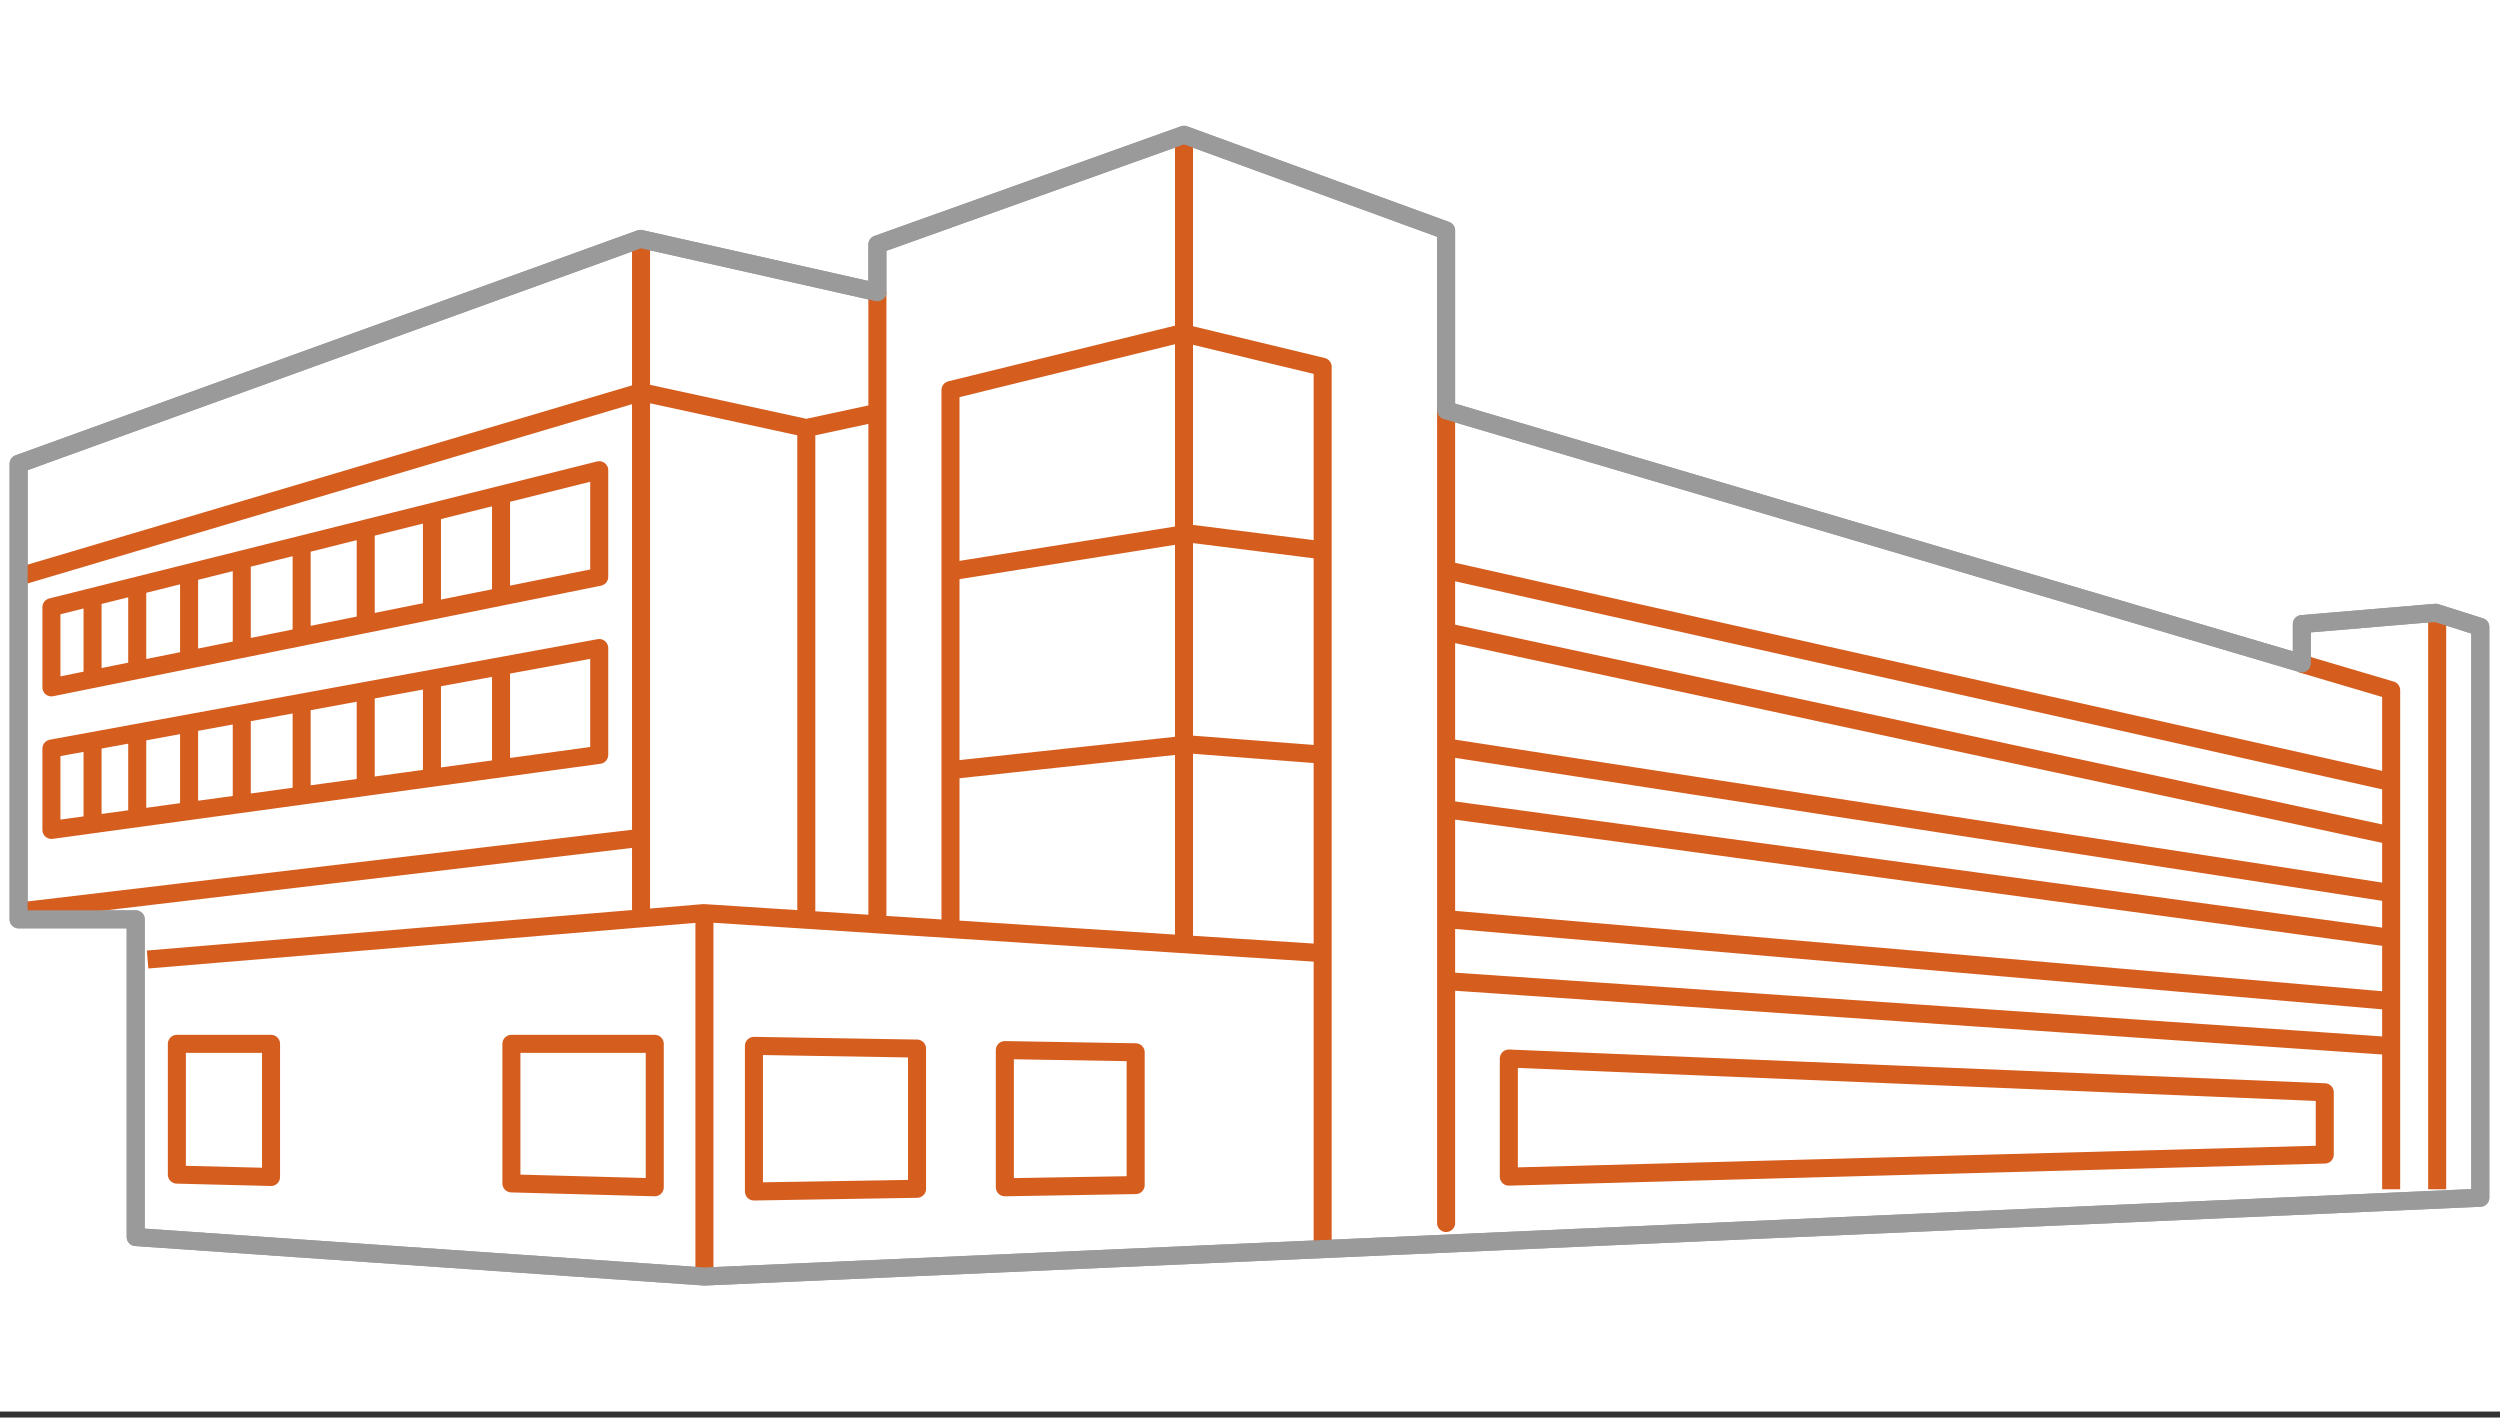 <?xml version="1.0" encoding="UTF-8"?> <svg xmlns="http://www.w3.org/2000/svg" width="194" height="110" viewBox="0 0 194 110" fill="none"><rect x="0" y="0" width="194" height="110" fill="#333333" stroke="none"/> <rect width="194" height="109.536" fill="white"></rect> <path d="M54.663 99.058L192.472 92.944V48.651L189.007 47.552L178.622 48.429V51.48L112.217 31.841V17.884L91.877 10.46L68.085 18.971V22.676L49.692 18.539L1.445 35.991V71.341H10.531V95.994L54.663 99.058Z" fill="white" stroke="#9A9A9A" stroke-width="1.4" stroke-linejoin="round"></path> <path d="M102.638 96.544V28.463L91.774 25.844L73.758 30.269V71.511M112.218 31.841V94.907V31.841Z" stroke="#D55D1E" stroke-width="1.4" stroke-linejoin="round"></path> <path d="M102.482 73.959L54.612 70.857L11.454 74.457M49.745 19.141V71.118M54.664 99.058V70.857M68.085 22.676V71.341M67.917 32.063L62.569 33.215M62.569 33.215L49.745 30.427L1.719 44.671M62.569 33.215V71.014M91.878 10.46V72.82M102.638 42.708L92.254 41.398L73.758 44.344M102.807 58.576L92.254 57.764L74.082 59.728M189.124 48.272V92.289M178.519 51.48L185.554 53.561V92.289M112.425 76.146L185.334 81.16M112.425 71.341L185.334 77.665M112.425 62.831L185.334 72.755M112.425 58.026L185.334 69.272M112.425 49.084L185.334 64.795M112.425 44.279L185.334 60.644M49.693 65.017L1.887 70.686M38.881 38.282V46.19M33.52 39.762V47.669M28.38 41.071V48.429M23.408 42.38V49.463M18.762 43.519V50.393M14.673 44.475V51.152M10.649 45.535V51.925M7.183 46.57V52.789M38.881 51.807V59.715M33.52 52.632V60.54M28.38 53.941V61.299M23.408 54.596V61.679M18.762 55.525V62.399M14.673 56.088V62.778M10.649 56.887V63.263M7.183 57.541V63.76M117.085 91.307V82.142L180.402 84.761V89.592L117.085 91.307ZM77.976 81.488L88.127 81.658V91.962L77.976 92.132V81.488ZM71.162 81.37V92.25L58.506 92.459V81.16L71.162 81.37ZM39.685 81.003H50.809V92.132L39.685 91.831V81.003ZM21.033 81.003V91.333L13.725 91.15V81.003H21.033ZM3.99 53.339L46.5 44.763V36.488L3.99 47.12V53.339ZM3.99 64.402L46.5 58.576V50.288L3.99 58.091V64.402Z" stroke="#D55D1E" stroke-width="1.4" stroke-linejoin="round"></path> <path d="M54.663 99.058L192.472 92.944V48.651L189.007 47.552L178.622 48.429V51.48L112.217 31.841V17.884L91.877 10.46L68.085 18.971V22.676L49.692 18.539L1.445 35.991V71.341H10.531V95.994L54.663 99.058Z" stroke="#9A9A9A" stroke-width="1.4" stroke-linejoin="round"></path> </svg> 